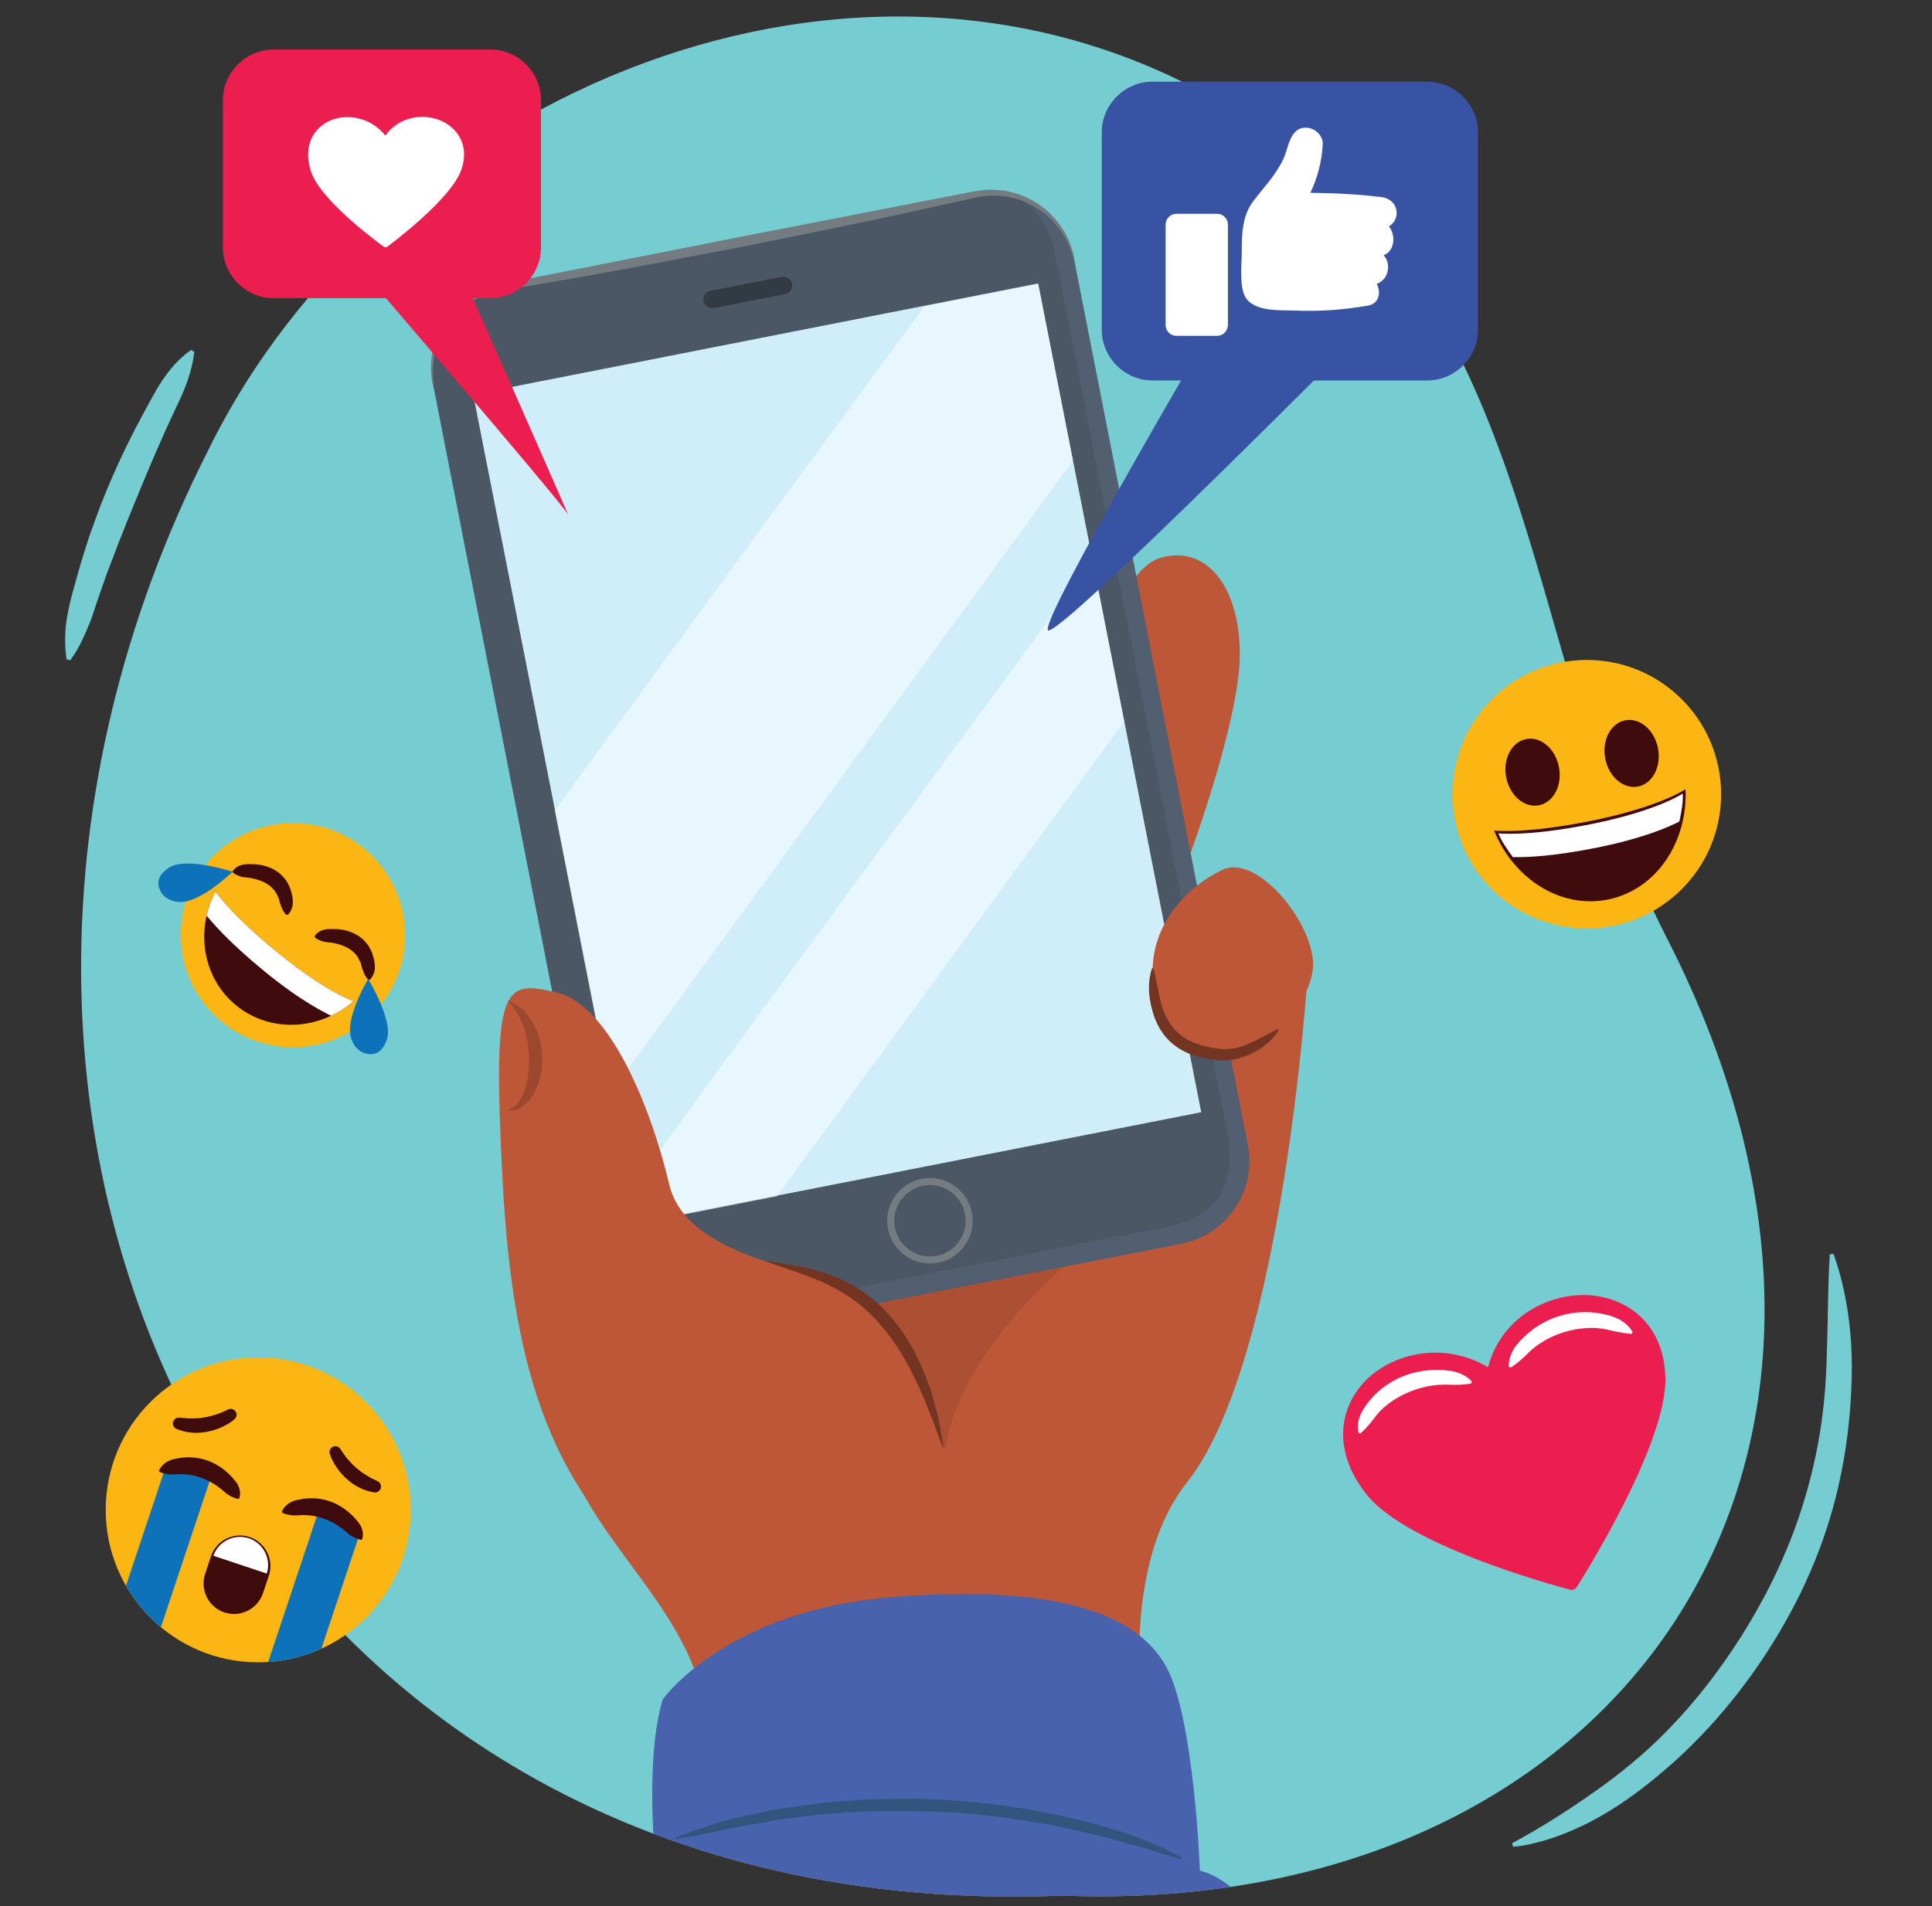 <?xml version="1.0" encoding="utf-8"?>
<!-- Generator: Adobe Illustrator 25.4.1, SVG Export Plug-In . SVG Version: 6.00 Build 0)  -->
<svg version="1.1" id="Layer_1" xmlns="http://www.w3.org/2000/svg" xmlns:xlink="http://www.w3.org/1999/xlink" x="0px" y="0px"
	 viewBox="0 0 380 375" style="enable-background:new 0 0 380 375;" xml:space="preserve">
<rect x="0" y="0" width="380" height="375" fill="#333333" stroke="none"/>
<path style="fill:#75CCD1;" d="M297.412,362.625c5.263-2.814,10.195-5.946,14.97-9.251c4.779-3.296,9.355-6.884,13.538-10.91
	c4.173-4.034,8.001-8.42,11.448-13.093c3.473-4.651,6.587-9.58,9.353-14.693c2.753-5.098,5.089-10.406,6.984-15.872
	c1.863-5.476,3.301-11.104,4.234-16.834c0.466-2.865,0.809-5.754,1.034-8.657c0.228-2.903,0.31-5.818,0.398-8.741
	c0.183-5.852,0.147-11.736,0.522-17.798l0.727-0.104c2.053,5.74,3.122,11.752,3.486,17.823c0.185,3.037,0.145,6.087,0.009,9.134
	c-0.139,3.047-0.402,6.094-0.798,9.127c-0.787,6.067-2.108,12.084-4.012,17.921c-0.941,2.922-2.045,5.79-3.264,8.605
	c-1.218,2.816-2.546,5.586-4.035,8.265c-5.833,10.724-13.383,20.572-22.443,28.815c-4.559,4.074-9.383,7.905-14.715,10.937
	c-2.661,1.516-5.444,2.823-8.321,3.876c-1.436,0.531-2.9,0.99-4.389,1.359c-1.484,0.384-2.987,0.674-4.542,0.801L297.412,362.625z"
	/>
<path style="fill:#75CCD1;" d="M327.89,184.632c-30.576-59.674-23.294-128.772-88.393-164.823
	C168.683-20.954,75.524,17.903,40.911,88.666c-68.159,134.666,8.313,290.845,168.027,284.261
	C317.433,377.22,381.226,288.847,327.89,184.632z"/>
<g>
	<defs>
		<path id="SVGID_1_" d="M327.89,184.632c-30.576-59.674-23.294-128.772-88.393-164.823C168.683-20.954,75.524,17.903,40.911,88.666
			c-68.159,134.666,8.313,290.845,168.027,284.261C317.433,377.22,381.226,288.847,327.89,184.632z"/>
	</defs>
	<clipPath id="SVGID_00000144301962993968273590000014949805864515354558_">
		<use xlink:href="#SVGID_1_"  style="overflow:visible;"/>
	</clipPath>
	<g style="clip-path:url(#SVGID_00000144301962993968273590000014949805864515354558_);">
		<path style="fill:#BD5738;" d="M257.232,191.253c0,0-4.778,76.497-23.769,100.393c-15.256,19.196-7.402,55.967-7.402,55.967
			s-89.262,13.191-87.352-1.253c3.675-27.788-24.986-41.844-28.873-66.035c-2.277-14.175,15.749-130.576,15.749-130.576
			L257.232,191.253z"/>
		<path style="opacity:0.22;fill:#733522;" d="M236.007,216.619l-71.524,44.292l21.513,24.075c0,0,0.968-18.998,30.376-41.688
			C234.234,229.516,236.007,216.619,236.007,216.619z"/>
		<path style="fill:#BD5738;" d="M232.43,172.566c0,0,11.755-30.56,11.425-44.541s-7.485-20.806-15.738-18.236
			s-13.373,23.936-13.373,23.936L232.43,172.566z"/>
		<g>
			<path style="fill:#4B5764;" d="M245.436,225.229c1.762,8.983-4.092,17.695-13.075,19.457l-93.529,18.347
				c-8.983,1.762-17.694-4.092-19.457-13.075L85.162,75.551c-1.762-8.983,4.092-17.694,13.075-19.457l93.529-18.347
				c8.983-1.762,17.694,4.092,19.457,13.075L245.436,225.229z"/>
			<g>
				<defs>
					<path id="SVGID_00000083771880627808743130000016356916618082039984_" d="M245.436,225.229
						c1.762,8.983-4.092,17.695-13.075,19.457l-93.529,18.347c-8.983,1.762-17.694-4.092-19.457-13.075L85.162,75.551
						c-1.762-8.983,4.092-17.694,13.075-19.457l93.529-18.347c8.983-1.762,17.694,4.092,19.457,13.075L245.436,225.229z"/>
				</defs>
				<clipPath id="SVGID_00000053510811749982690160000016419985238811234233_">
					<use xlink:href="#SVGID_00000083771880627808743130000016356916618082039984_"  style="overflow:visible;"/>
				</clipPath>
				<path style="opacity:0.2;clip-path:url(#SVGID_00000053510811749982690160000016419985238811234233_);fill:#727FA4;" d="
					M209.427,26.281l-31.74,6.226l1.112,5.757l9.488-1.861c8.799-1.726,17.333,4.008,19.059,12.808l33.992,173.28
					c2.072,10.648-1.745,17.203-12.808,19.059l-91.617,17.972c-8.8,1.726-17.333-4.009-19.059-12.807l-0.26-1.328l-17.344,3.402
					l5.557,28.326c0,0,147.95-29.023,147.162-28.869C252.182,248.401,209.427,26.281,209.427,26.281z"/>
			</g>
			
				<rect x="108.009" y="65.235" transform="matrix(0.981 -0.193 0.193 0.981 -25.477 34.468)" style="fill:#CFEEFA;" width="113.27" height="166.219"/>
			<g>
				<path style="fill:#323A43;" d="M154.42,57.859l-14.007,2.748c-0.936,0.184-1.843-0.426-2.027-1.362
					c-0.184-0.936,0.426-1.843,1.362-2.027l14.007-2.748c0.936-0.184,1.843,0.426,2.027,1.362S155.356,57.676,154.42,57.859z"/>
			</g>
			<g>
				<path style="fill:#757C81;" d="M184.528,248.416c-4.547,0.892-8.972-2.082-9.864-6.628c-0.892-4.547,2.082-8.972,6.629-9.864
					c4.547-0.892,8.971,2.082,9.863,6.628C192.048,243.099,189.075,247.524,184.528,248.416z M181.559,233.279
					c-3.799,0.745-6.284,4.443-5.539,8.242c0.745,3.799,4.443,6.284,8.242,5.538c3.799-0.745,6.284-4.443,5.539-8.242
					C189.056,235.019,185.359,232.534,181.559,233.279z"/>
			</g>
			<g>
				<path style="fill:#757C81;" d="M85.065,75.57c-0.561-3.033-0.354-6.229,0.773-9.115c0.541-1.445,1.278-2.824,2.216-4.053
					c0.436-0.641,0.981-1.193,1.494-1.771c0.573-0.517,1.106-1.086,1.745-1.524c1.208-0.97,2.594-1.695,4.021-2.281
					c1.434-0.591,2.972-0.873,4.469-1.173l9.036-1.785l36.145-7.14l36.164-7.044l9.041-1.761c1.5-0.288,3.03-0.608,4.581-0.602
					c1.543,0.004,3.1,0.151,4.585,0.593c0.757,0.165,1.466,0.49,2.191,0.752c0.693,0.341,1.407,0.646,2.052,1.075
					c1.333,0.783,2.536,1.781,3.583,2.915c2.134,2.247,3.533,5.128,4.16,8.148c0.011,0.053-0.023,0.105-0.076,0.116
					c-0.051,0.011-0.101-0.021-0.115-0.07l-0.002-0.008c-0.801-2.949-2.311-5.663-4.442-7.742c-1.053-1.046-2.244-1.948-3.543-2.636
					c-0.629-0.381-1.32-0.638-1.987-0.932c-0.698-0.215-1.374-0.495-2.093-0.616c-1.406-0.362-2.861-0.466-4.296-0.427l-1.076,0.074
					c-0.357,0.031-0.71,0.115-1.064,0.168c-0.687,0.098-1.468,0.299-2.209,0.457l-8.994,1.998
					c-11.992,2.665-24.035,5.071-36.079,7.477l-18.094,3.46c-6.045,1.084-12.072,2.258-18.134,3.254l-9.083,1.547
					c-0.746,0.134-1.545,0.243-2.218,0.411c-0.348,0.084-0.706,0.139-1.048,0.246l-1.024,0.338c-1.342,0.507-2.651,1.15-3.814,2.019
					c-0.62,0.384-1.141,0.897-1.705,1.36c-0.505,0.524-1.049,1.023-1.487,1.613c-0.944,1.127-1.705,2.412-2.285,3.778
					c-1.189,2.729-1.561,5.812-1.191,8.845l0.001,0.008c0.007,0.054-0.032,0.103-0.086,0.11
					C85.122,75.656,85.074,75.621,85.065,75.57z"/>
			</g>
		</g>
		<path style="opacity:0.5;fill:#FFFFFF;" d="M120.023,215.091l91.013-124.46l-6.816-34.744l-22.4,4.394
			c-21.237,28.866-52.609,71.572-72.705,99.212L120.023,215.091z"/>
		<path style="opacity:0.5;fill:#FFFFFF;" d="M124.451,233.653l2.593,6.762l25.756-5.053l68.304-93.406l-6.214-31.678
			C195.633,136.429,149,199.808,124.451,233.653z"/>
		<g>
			<path style="fill:#BD5738;" d="M185.567,284.551c2.999,16.592-34.366,44.084-55.403,26.465s-29.264-39.85-31.301-78.629
				c-2.037-38.779-0.027-39.652,10.632-37.116c10.66,2.536,18.764,23.386,22.117,37.699c3.352,14.313,27.189,16.38,35.209,20.541
				C174.843,257.671,182.844,269.486,185.567,284.551z"/>
			<g style="opacity:0.45;">
				<path style="fill:#733522;" d="M99.893,196.815c2.093,0.776,3.863,2.485,4.982,4.511c1.139,2.03,1.694,4.352,1.766,6.659
					c0.048,2.307-0.362,4.651-1.43,6.751c-0.524,1.047-1.236,2.036-2.189,2.784c-0.47,0.372-1.024,0.659-1.59,0.832
					c-0.577,0.167-1.178,0.168-1.717,0.045c1.083-0.308,1.862-0.95,2.405-1.767c0.572-0.785,0.935-1.717,1.229-2.659
					c0.548-1.906,0.757-3.922,0.714-5.92c-0.056-2.002-0.381-3.985-1.012-5.893C102.385,200.259,101.368,198.481,99.893,196.815z"/>
			</g>
			<g>
				<path style="fill:#733522;" d="M150.335,248.011c2.299,0.324,4.57,0.68,6.859,1.108c2.268,0.506,4.572,1.024,6.763,1.952
					c1.128,0.377,2.171,0.971,3.244,1.493c1.035,0.592,2.052,1.236,3.045,1.906l1.407,1.123c0.464,0.38,0.948,0.741,1.353,1.183
					l1.27,1.273c0.431,0.419,0.849,0.848,1.207,1.326l1.103,1.411c0.363,0.473,0.752,0.93,1.048,1.445
					c0.628,1.007,1.282,1.999,1.884,3.019c1.03,2.126,2.143,4.209,2.864,6.445c0.897,2.169,1.414,4.454,2.03,6.694
					c0.527,2.264,0.882,4.566,1.216,6.853c-0.891-2.153-1.57-4.349-2.426-6.477c-0.888-2.114-1.652-4.266-2.677-6.293
					c-1.883-4.119-4.117-8.067-7.01-11.43c-2.823-3.418-6.336-6.195-10.37-8.136l-1.516-0.731l-1.567-0.641
					c-1.034-0.462-2.129-0.795-3.198-1.199C154.702,249.576,152.486,248.883,150.335,248.011z"/>
			</g>
		</g>
		<path style="fill:#BD5738;" d="M240.435,171.126c-7.152,3.402-13.545,10.57-13.719,19.424
			c-0.252,12.812,5.654,16.215,13.213,16.931s16.939-8.316,18.244-16.417C259.479,182.962,247.587,167.724,240.435,171.126z"/>
		<g>
			<path style="fill:#733522;" d="M226.86,190.553c0.905,3.082,1.048,6.067,2.167,8.76c0.564,1.321,1.321,2.52,2.274,3.518
				c0.955,1.001,2.16,1.731,3.466,2.267c1.304,0.553,2.728,0.897,4.191,1.116l1.103,0.143c0.338,0.028,0.676,0.059,1.021,0.049
				c0.687-0.013,1.387-0.084,2.08-0.248c1.392-0.308,2.739-0.897,4.055-1.572c1.336-0.653,2.637-1.409,4.081-2.112
				c0.074-0.038,0.164-0.008,0.201,0.065c0.024,0.047,0.019,0.104-0.006,0.147c-1.713,2.769-4.603,4.617-7.823,5.515
				c-0.808,0.228-1.654,0.36-2.514,0.413c-0.43,0.031-0.866,0.015-1.302-0.005l-1.207-0.13c-1.605-0.212-3.226-0.565-4.791-1.195
				c-1.55-0.647-3.038-1.596-4.212-2.863c-1.19-1.254-2.012-2.782-2.598-4.333c-1.074-3.128-1.502-6.439-0.475-9.541
				c0.026-0.079,0.112-0.122,0.191-0.096C226.811,190.467,226.846,190.507,226.86,190.553z"/>
		</g>
		<path style="fill:#BD5738;" d="M238.069,414.322l-12.007-66.708c0,0-83.677-29.041-87.352-1.253
			c-0.658,4.977-0.686,33.158-0.44,67.961H238.069z"/>
		<path style="fill:#4862AD;" d="M130.356,334.327c0,0,12.535-17.686,45.532-20.167s47.833,3.695,53.415,13.607
			c5.582,9.912,6.704,40.267,6.704,40.267s14.441,2.645,18.16,29.145l-144.528-4.328l19.247-27.172
			C128.885,365.68,126.827,345.975,130.356,334.327z"/>
		<g>
			<path style="fill:#33547C;" d="M232.24,365.755c-8.1-2.432-16.114-4.862-24.368-6.468c-8.235-1.599-16.587-2.664-24.973-2.894
				c-8.374-0.303-16.792-0.076-25.112,1.029l-3.125,0.379l-1.563,0.19l-1.546,0.293l-6.197,1.13
				c-2.088,0.284-4.117,0.833-6.182,1.25c-2.063,0.428-4.14,0.821-6.245,1.157l-0.087-0.281c1.975-0.769,3.978-1.481,5.994-2.158
				c2.022-0.658,4.037-1.367,6.125-1.777l6.243-1.33l1.564-0.322l1.581-0.22l3.162-0.437l3.164-0.437l1.582-0.218
				c0.529-0.055,1.061-0.084,1.591-0.127l6.372-0.462c1.062-0.098,2.126-0.112,3.191-0.114l3.195-0.034l3.195-0.033
				c1.065-0.012,2.128,0.079,3.192,0.113c8.516,0.281,16.999,1.387,25.319,3.184c4.161,0.893,8.289,1.956,12.35,3.231
				c4.034,1.358,8.015,2.926,11.704,5.091L232.24,365.755z"/>
		</g>
	</g>
</g>
<g id="expression_00000129169671311620721650000003087907469025578912_">
	<g id="emojiHead_00000038397233154091057310000003457887414738351036_">
		<circle style="fill:#FCB614;" cx="50.793" cy="297.046" r="30"/>
	</g>
	<g>
		<defs>
			<circle id="emojiHead_00000041987484832487870550000015410203283805998255_" cx="50.793" cy="297.046" r="30"/>
		</defs>
		<clipPath id="emojiHead_00000083079498275389869620000004392139050958954136_">
			<use xlink:href="#emojiHead_00000041987484832487870550000015410203283805998255_"  style="overflow:visible;"/>
		</clipPath>
		<polygon style="clip-path:url(#emojiHead_00000083079498275389869620000004392139050958954136_);fill:#0D72B9;" points="
			59.972,334.076 51.798,329.842 62.98,296.312 71.153,300.546 		"/>
		<polygon style="clip-path:url(#emojiHead_00000083079498275389869620000004392139050958954136_);fill:#0D72B9;" points="
			21.671,321.304 30.75,322.823 41.932,289.293 32.853,287.774 		"/>
	</g>
	<path style="fill:#400B0C;" d="M70.804,302.897c-0.22-0.032-0.441-0.118-0.636-0.193c-0.207-0.071-0.382-0.158-0.56-0.241
		c-0.346-0.171-0.642-0.365-0.921-0.571c-0.272-0.209-0.507-0.446-0.763-0.663c-0.257-0.215-0.518-0.423-0.788-0.615
		c-1.069-0.783-2.209-1.4-3.395-1.817c-0.59-0.218-1.196-0.381-1.815-0.512c-0.622-0.108-1.257-0.19-1.908-0.208
		c-0.326,0.007-0.655-0.016-0.986,0.019c-0.166,0.011-0.331,0.027-0.499,0.032c-0.168,0.015-0.337,0.024-0.512,0.02
		c-0.35-0.016-0.709-0.023-1.102-0.104c-0.392-0.072-0.801-0.156-1.281-0.367l-0.017-0.008c-0.149-0.065-0.217-0.239-0.151-0.388
		c0.002-0.004,0.004-0.009,0.006-0.013c0.457-0.915,1.146-1.464,1.908-1.82c0.191-0.087,0.387-0.164,0.586-0.229
		c0.202-0.054,0.407-0.099,0.612-0.147c0.407-0.105,0.831-0.152,1.251-0.223c0.848-0.09,1.717-0.116,2.583-0.028
		c0.866,0.09,1.723,0.291,2.546,0.576c1.649,0.582,3.105,1.573,4.309,2.744c0.3,0.296,0.583,0.606,0.856,0.922
		c0.266,0.322,0.541,0.636,0.747,1.006c0.207,0.367,0.362,0.774,0.444,1.219c0.036,0.225,0.066,0.453,0.05,0.704
		c-0.003,0.121-0.008,0.246-0.033,0.379c-0.019,0.13-0.047,0.264-0.102,0.433c-0.029,0.088-0.116,0.14-0.205,0.127L70.804,302.897z"
		/>
	<path style="fill:#400B0C;" d="M46.65,294.842c-0.221-0.032-0.441-0.118-0.636-0.193c-0.207-0.071-0.382-0.158-0.56-0.241
		c-0.346-0.171-0.642-0.365-0.921-0.571c-0.272-0.209-0.507-0.446-0.763-0.663c-0.257-0.215-0.518-0.423-0.788-0.615
		c-1.069-0.783-2.209-1.4-3.395-1.817c-0.59-0.218-1.196-0.381-1.815-0.512c-0.622-0.108-1.257-0.19-1.908-0.208
		c-0.326,0.007-0.655-0.016-0.986,0.019c-0.166,0.011-0.331,0.027-0.499,0.032c-0.168,0.015-0.337,0.024-0.512,0.02
		c-0.35-0.016-0.709-0.023-1.102-0.104c-0.392-0.072-0.801-0.156-1.281-0.367l-0.017-0.008c-0.149-0.065-0.217-0.239-0.151-0.388
		c0.002-0.004,0.004-0.009,0.006-0.013c0.457-0.915,1.146-1.464,1.908-1.82c0.191-0.087,0.387-0.164,0.586-0.229
		c0.202-0.054,0.407-0.099,0.612-0.147c0.407-0.105,0.831-0.152,1.251-0.223c0.848-0.09,1.717-0.116,2.583-0.028
		c0.866,0.09,1.723,0.291,2.546,0.576c1.649,0.582,3.105,1.573,4.309,2.744c0.3,0.296,0.583,0.606,0.856,0.922
		c0.266,0.322,0.541,0.636,0.747,1.006c0.207,0.367,0.362,0.774,0.444,1.219c0.036,0.225,0.066,0.452,0.05,0.704
		c-0.002,0.121-0.008,0.246-0.033,0.379c-0.019,0.13-0.047,0.264-0.102,0.433c-0.029,0.088-0.116,0.14-0.205,0.127L46.65,294.842z"
		/>
	<g style="display:none;">
		<path style="display:inline;fill:#F9D793;" d="M71.269,302.814c-0.013,0.111-0.139,0.21-0.263,0.195
			c-0.092-0.005-0.183,0.007-0.275-0.011c-0.185-0.026-0.37-0.073-0.559-0.111c-0.365-0.097-0.718-0.233-1.038-0.438
			c-0.707-0.318-1.188-0.921-1.775-1.315c-1.125-0.883-2.383-1.58-3.725-2.046c-0.684-0.175-1.352-0.446-2.05-0.549l-1.053-0.124
			l-0.527-0.062l-0.532,0.005c-0.693-0.004-1.487,0.111-2.222-0.051c-0.376-0.032-0.727-0.126-1.084-0.263
			c-0.176-0.067-0.35-0.141-0.511-0.238c-0.194-0.055-0.359-0.362-0.218-0.54l0.069,0.03c-0.025,0.172,0.069,0.279,0.237,0.301
			c0.173,0.045,0.343,0.092,0.516,0.126c0.342,0.06,0.707,0.112,1.057,0.124c0.711,0.081,1.371-0.013,2.131-0.031l0.559-0.016
			l0.557,0.053l1.115,0.111c0.739,0.097,1.443,0.363,2.167,0.539c1.4,0.506,2.705,1.268,3.85,2.199
			c0.603,0.443,1.071,0.989,1.678,1.333c0.279,0.211,0.599,0.359,0.912,0.521c0.159,0.068,0.322,0.126,0.485,0.206
			c0.08,0.041,0.174,0.055,0.261,0.084c0.055,0.023,0.127,0.01,0.168-0.056L71.269,302.814z"/>
	</g>
	<g style="display:none;">
		<path style="display:inline;fill:#F9D793;" d="M46.87,294.912c-0.723-0.009-1.477-0.233-2.094-0.645
			c-0.345-0.166-0.619-0.405-0.891-0.645c-0.276-0.245-0.556-0.448-0.834-0.664c-1.123-0.851-2.367-1.534-3.7-1.961l-1.006-0.294
			c-0.335-0.099-0.668-0.214-1.018-0.23c-0.693-0.062-1.381-0.217-2.083-0.168c-0.689,0.009-1.47,0.099-2.194-0.057
			c-0.371-0.03-0.715-0.132-1.068-0.268c-0.173-0.067-0.344-0.141-0.503-0.238c-0.204-0.067-0.334-0.379-0.19-0.546l0.068,0.033
			c-0.036,0.165,0.058,0.285,0.211,0.304c0.171,0.045,0.338,0.093,0.508,0.127c0.337,0.058,0.695,0.118,1.041,0.128
			c0.702,0.075,1.353,0.005,2.096-0.026c0.735-0.065,1.465,0.08,2.2,0.134c0.372,0.013,0.723,0.125,1.077,0.222l1.063,0.291
			c1.391,0.466,2.683,1.214,3.826,2.112c0.601,0.427,1.073,0.976,1.651,1.342c0.556,0.417,1.169,0.721,1.85,0.972L46.87,294.912z"/>
	</g>
	<path style="fill:#400B0C;" d="M44.138,317.23L44.138,317.23c-3.131-1.044-4.839-4.461-3.795-7.592l1.151-3.451
		c1.044-3.131,4.461-4.839,7.592-3.795l0,0c3.131,1.044,4.839,4.461,3.795,7.592l-1.151,3.451
		C50.685,316.567,47.269,318.275,44.138,317.23z"/>
	<g style="display:none;">
		<path style="display:inline;fill:#F9D793;" d="M51.88,313.219c-0.277,1.618-1.493,3.005-2.969,3.744
			c-1.479,0.761-3.27,0.914-4.863,0.387c-1.589-0.538-2.93-1.732-3.656-3.229c-0.742-1.478-0.861-3.314-0.13-4.776l0.072,0.024
			c-0.288,1.561-0.151,3.14,0.543,4.509c0.689,1.361,1.926,2.42,3.367,2.882c1.431,0.492,3.055,0.389,4.422-0.286
			c1.381-0.677,2.419-1.867,3.142-3.28L51.88,313.219z"/>
	</g>
	<path style="fill:#FFFFFF;" d="M41.967,306.078l10.511,3.505c0.914-2.872-0.658-5.983-3.526-6.939
		C46.084,301.688,42.96,303.233,41.967,306.078z"/>
	<path style="display:none;fill:none;stroke:#529ACD;stroke-width:0.728;stroke-linecap:round;stroke-miterlimit:10;" d="
		M70.168,302.703c-0.207-0.071-0.382-0.158-0.56-0.241c-0.346-0.171-0.642-0.365-0.921-0.571c-0.272-0.209-0.507-0.446-0.763-0.663
		c-0.257-0.215-0.518-0.423-0.788-0.615c-1.069-0.783-2.209-1.4-3.395-1.817c-0.59-0.218-0.851-0.266-1.47-0.397"/>
	<path style="display:none;fill:none;stroke:#529ACD;stroke-width:0.728;stroke-linecap:round;stroke-miterlimit:10;" d="
		M32.165,289.856c0.207,0.072,0.397,0.11,0.588,0.154c0.377,0.077,0.727,0.106,1.07,0.115c0.34,0.002,0.669-0.041,1.001-0.056
		c0.332-0.012,0.663-0.016,0.992-0.003c1.315,0.038,2.587,0.251,3.775,0.651c0.598,0.191,0.833,0.314,1.402,0.591"/>
	<g>
		<path style="fill:#400B0C;" d="M67.019,285.18c0.384,0.603,0.891,1.326,1.405,1.934c0.53,0.62,1.096,1.197,1.704,1.719
			c0.61,0.519,1.247,1,1.935,1.403c0.665,0.451,1.403,0.764,2.141,1.141l0.099,0.05c0.573,0.293,0.799,0.995,0.506,1.567
			c-0.238,0.465-0.746,0.701-1.235,0.617c-0.98-0.169-1.953-0.466-2.856-0.92c-0.906-0.446-1.748-1.022-2.49-1.698
			c-0.752-0.665-1.424-1.415-1.978-2.24c-0.572-0.833-1.025-1.654-1.382-2.698c-0.207-0.606,0.116-1.264,0.722-1.471
			c0.517-0.177,1.072,0.033,1.352,0.474L67.019,285.18z"/>
	</g>
	<g>
		<path style="fill:#400B0C;" d="M46.113,279.231c-0.848,0.705-1.662,1.17-2.585,1.583c-0.903,0.416-1.867,0.706-2.855,0.882
			c-0.985,0.19-2.005,0.244-3.01,0.152c-1.007-0.083-1.992-0.337-2.917-0.703c-0.598-0.237-0.891-0.914-0.654-1.512
			c0.192-0.485,0.674-0.769,1.169-0.733l0.112,0.009c0.827,0.062,1.619,0.18,2.422,0.141c0.797,0.015,1.592-0.064,2.383-0.189
			c0.791-0.129,1.575-0.327,2.35-0.58c0.755-0.251,1.565-0.604,2.207-0.919l0.127-0.062c0.574-0.282,1.269-0.045,1.551,0.529
			C46.653,278.319,46.515,278.897,46.113,279.231z"/>
	</g>
</g>
<g id="expression_00000176758042560896512220000011543969001687735708_">
	<g id="emojiHead_00000157301785907707833320000013434160245223987629_">
		<circle style="fill:#FCB614;" cx="312.115" cy="156.248" r="26.411"/>
	</g>
	
		<ellipse id="eye1_00000177481756704782233110000007448168648700277670_" transform="matrix(0.983 -0.186 0.186 0.983 -23.001 58.855)" style="fill:#400B0C;" cx="301.346" cy="151.69" rx="5.284" ry="6.633"/>
	
		<ellipse id="eye2_00000072986744113196364330000018218727336705142693_" transform="matrix(0.983 -0.186 0.186 0.983 -21.97 62.421)" style="fill:#400B0C;" cx="320.817" cy="147.994" rx="5.284" ry="6.633"/>
	<g id="eye1_00000154405389896241784200000003616889540583520405_" style="display:none;">
		<path style="display:inline;fill:#F9D793;" d="M306.488,149.875c0.457,1.402,0.255,3.013-0.478,4.333
			c-0.389,0.646-0.894,1.234-1.521,1.656c-0.624,0.422-1.348,0.693-2.083,0.735c1.392-0.451,2.538-1.385,3.211-2.616
			C306.335,152.773,306.569,151.33,306.488,149.875z"/>
	</g>
	<g id="eye1_00000106132016757568472740000009438473781363324043_" style="display:none;">
		<path style="display:inline;fill:#F9D793;" d="M325.96,146.179c0.457,1.402,0.255,3.013-0.478,4.333
			c-0.389,0.646-0.894,1.234-1.521,1.656c-0.624,0.422-1.348,0.693-2.083,0.735c1.392-0.451,2.538-1.385,3.211-2.616
			C325.808,149.077,326.041,147.634,325.96,146.179z"/>
	</g>
	<path style="fill:#400B0C;" d="M293.874,163.4c3.886,9.65,13.288,15.539,22.617,13.527c9.329-2.012,15.467-11.253,15.03-21.647
		c0,0-5.173,3.497-18.411,6.18C299.871,164.143,293.874,163.4,293.874,163.4z"/>
	<path style="fill:#FFFFFF;" d="M314.248,166.731c8.955-1.815,13.813-3.958,16.074-5.109c0.34-1.751,0.746-3.635,0.667-5.501
		c0,0-4.985,3.37-17.745,5.956c-12.759,2.586-18.54,1.87-18.54,1.87c0.689,1.711,1.823,3.241,2.838,4.681
		C300.033,168.678,305.284,168.548,314.248,166.731z"/>
	<g style="display:none;">
		<path style="display:inline;fill:#F9D793;" d="M293.904,163.388c1.974,4.326,5.005,8.186,9.004,10.73
			c3.961,2.551,8.913,3.623,13.537,2.595c4.637-0.969,8.706-3.987,11.264-7.944c2.589-3.966,3.782-8.73,3.78-13.487l0.064-0.003
			c0.381,4.766-0.823,9.701-3.478,13.73c-2.61,4.041-6.782,7.139-11.538,8.132c-4.742,1.056-9.82-0.047-13.864-2.653
			c-4.076-2.578-7.226-6.567-8.829-11.076L293.904,163.388z"/>
	</g>
</g>
<g>
	<path style="fill:#3853A3;" d="M280.701,74.852h-54c-5.5,0-10-4.5-10-10V26.068c0-5.5,4.5-10,10-10h54c5.5,0,10,4.5,10,10v38.784
		C290.701,70.352,286.201,74.852,280.701,74.852z"/>
	<path style="fill:#3853A3;" d="M270.99,62.261c0,0-63.631,64.216-64.89,61.698s33.535-61.698,33.535-61.698H270.99z"/>
	<g>
		<path style="fill:#FFFFFF;" d="M271.687,38.768c-3.713-0.453-7.434-0.703-11.173-0.778c-0.927-0.019-1.854-0.037-2.781-0.056
			c1.437-3.005,2.238-6.172,2.432-9.506c0.104-1.787-1.596-3.311-3.311-3.312c-3.246-0.001-3.38,4.012-4.456,6.23
			c-1.565,3.226-3.843,5.521-5.96,8.319c-2.029,2.681-2.213,6.318-2.194,9.547c0.014,2.443-0.532,6.985,0.659,9.148
			c1.7,3.087,7.02,2.615,10.024,2.741c4.751,0.201,9.495-0.161,14.176-0.982c2.183-0.383,2.557-2.688,1.669-4.273
			c2.472-0.84,2.868-4.053,1.375-5.629c2.239-0.9,2.405-3.903,1.049-5.685C275.616,43.09,275.121,39.187,271.687,38.768z"/>
		<path style="fill:#FFFFFF;" d="M239.4,66.068h-8.023c-1.16,0-2.11-0.949-2.11-2.11V44.17c0-1.16,0.949-2.11,2.11-2.11h8.023
			c1.16,0,2.11,0.949,2.11,2.11v19.789C241.51,65.119,240.561,66.068,239.4,66.068z"/>
	</g>
</g>
<g>
	<path style="fill:#EC1E50;" d="M96.41,58.663H53.84c-5.5,0-10-4.5-10-10V19.737c0-5.5,4.5-10,10-10h42.57c5.5,0,10,4.5,10,10
		v28.925C106.41,54.163,101.91,58.663,96.41,58.663z"/>
	<path style="fill:#EC1E50;" d="M88.089,47.543c0,0,24.706,55.854,23.594,53.631C110.571,98.95,66.38,47.543,66.38,47.543H88.089z"
		/>
	<path style="fill:#FFFFFF;" d="M64.646,23.854c3.208-1.542,8.074-1.025,11.153,2.818c2.796-3.902,7.711-4.422,11.127-2.842
		c2.829,1.307,5.531,4.591,3.826,9.536c-2.018,5.857-14.071,14.801-14.583,15.179c-0.198,0.145-0.466,0.147-0.666,0.005
		c-0.511-0.367-12.545-9.017-14.385-14.948C59.517,28.44,61.891,25.182,64.646,23.854z"/>
</g>
<g>
	<g id="expression_00000046319956660360372190000005049438606382526909_">
		<g id="emojiHead_00000073703380636224352760000000118853639644010655_">
			<circle style="fill:#FCB614;" cx="57.626" cy="183.979" r="22.065"/>
		</g>
		<path style="fill:#400B0C;" d="M42.401,175.41c-4.081,7.686-2.501,17.191,4.22,22.531c6.721,5.34,16.337,4.732,22.902-0.98
			c0,0-5.289-1.721-14.713-9.389C45.385,179.904,42.401,175.41,42.401,175.41z"/>
		<g>
			<defs>
				<path id="SVGID_00000170963406649887237460000007928491194708005026_" d="M42.401,175.41c-4.081,7.686-2.501,17.191,4.22,22.531
					c6.721,5.34,16.337,4.732,22.902-0.98c0,0-5.289-1.721-14.713-9.389C45.385,179.904,42.401,175.41,42.401,175.41z"/>
			</defs>
			<clipPath id="SVGID_00000127743436215260928700000011331919463452818073_">
				<use xlink:href="#SVGID_00000170963406649887237460000007928491194708005026_"  style="overflow:visible;"/>
			</clipPath>
			<path style="clip-path:url(#SVGID_00000127743436215260928700000011331919463452818073_);fill:#FFFFFF;" d="M52.136,191.194
				c7.147,5.83,11.948,8.226,14.305,9.239c1.613-0.891,3.374-1.82,4.812-3.116c0,0-5.861-1.685-16.045-9.991
				c-10.184-8.307-13.292-13.319-13.292-13.319c-0.926,1.673-1.425,3.575-1.927,5.325C41.536,181.321,44.981,185.358,52.136,191.194
				z"/>
		</g>
	</g>
	<path style="fill:#0D72B9;" d="M45.747,171.495c0,0-9.039-2.967-12.442-0.834c-1.029,0.645-2.499,1.892-2.093,3.691
		c0.545,2.414,2.803,3.129,4.395,3.103C39.712,177.389,45.747,171.495,45.747,171.495z"/>
	<g>
		<path style="fill:#400B0C;" d="M45.754,171.364c1.179-1.522,2.764-1.38,4.252-1.338c1.509,0.078,3.119,0.481,4.513,1.443
			c0.706,0.469,1.285,1.114,1.789,1.792c0.214,0.362,0.412,0.734,0.599,1.105c0.19,0.37,0.259,0.771,0.386,1.153
			c0.124,0.386,0.222,0.77,0.241,1.155c0.045,0.383,0.079,0.768,0.066,1.151c-0.092,0.756-0.387,1.503-0.963,2.159l-0.38-0.022
			c-0.61-0.696-0.85-1.309-1.047-1.899c-0.263-0.553-0.251-1.177-0.549-1.651c-0.41-1.049-1.088-1.803-1.926-2.374
			c-0.836-0.581-1.894-0.981-3.064-1.227c-0.581-0.146-1.196-0.151-1.815-0.246c-0.625-0.116-1.265-0.324-2.022-0.83L45.754,171.364
			z"/>
	</g>
	<path style="fill:#0D72B9;" d="M72.413,192.599c0,0,4.971,8.111,3.68,11.914c-0.39,1.149-1.265,2.868-3.109,2.887
		c-2.475,0.026-3.691-2.006-4.033-3.562C68.069,199.831,72.413,192.599,72.413,192.599z"/>
	<g>
		<path style="fill:#400B0C;" d="M61.893,184.126c1.179-1.522,2.764-1.38,4.252-1.338c1.509,0.078,3.119,0.481,4.513,1.443
			c0.706,0.469,1.285,1.114,1.789,1.792c0.214,0.362,0.412,0.734,0.599,1.105c0.19,0.37,0.259,0.771,0.386,1.153
			c0.124,0.386,0.222,0.77,0.241,1.155c0.045,0.383,0.079,0.768,0.066,1.151c-0.092,0.756-0.387,1.503-0.963,2.159l-0.38-0.022
			c-0.61-0.696-0.85-1.309-1.047-1.899c-0.263-0.553-0.251-1.177-0.549-1.651c-0.41-1.049-1.088-1.803-1.926-2.374
			c-0.836-0.581-1.894-0.981-3.064-1.227c-0.581-0.146-1.196-0.151-1.815-0.246c-0.625-0.116-1.265-0.324-2.022-0.83L61.893,184.126
			z"/>
	</g>
</g>
<g>
	<path style="fill:#EC1E50;" d="M268.337,271.888c5.207-5.518,15.287-8.206,24.349-2.908c2.584-9.902,11.97-14.689,19.976-14.156
		c6.629,0.441,14.513,4.913,14.897,16.056c0.456,13.197-16.701,40.203-17.431,41.347c-0.282,0.44-0.815,0.65-1.322,0.519
		c-1.298-0.34-31.854-8.365-40.046-18.764C261.631,284.931,263.867,276.634,268.337,271.888z"/>
	<g>
		<path style="fill:#FFFFFF;" d="M267.207,281.881c-0.31-1.292-0.063-2.547,0.428-3.667c0.519-1.111,1.254-2.112,2.069-3.038
			c1.616-1.875,3.688-3.305,5.933-4.281c2.262-0.94,4.71-1.416,7.133-1.377c0.606,0.021,1.21,0.022,1.81,0.103
			c0.602,0.045,1.197,0.145,1.778,0.314c1.16,0.322,2.259,0.915,3.14,1.85l-0.129,0.382c-0.638,0.161-1.205,0.182-1.767,0.231
			c-0.563,0.064-1.092,0.031-1.624,0.053c-1.05-0.031-2.083-0.073-3.113,0.01c-2.059,0.161-4.054,0.707-5.928,1.483
			c-1.859,0.811-3.611,1.885-5.076,3.278c-0.755,0.675-1.353,1.497-1.976,2.312c-0.645,0.811-1.314,1.618-2.293,2.466
			L267.207,281.881z"/>
	</g>
	<g>
		<path style="fill:#FFFFFF;" d="M296.751,268.873c-0.027-1.349,0.399-2.602,1.103-3.652c0.693-1.065,1.62-1.95,2.56-2.802
			c1.914-1.682,4.214-2.932,6.675-3.626c2.459-0.696,5.072-0.841,7.595-0.405c1.256,0.233,2.505,0.536,3.643,1.108
			c1.125,0.586,2.147,1.417,2.802,2.59l-0.22,0.338c-1.309-0.096-2.393-0.315-3.462-0.54c-1.057-0.236-2.092-0.498-3.154-0.577
			c-2.116-0.169-4.263,0.097-6.299,0.674c-2.044,0.576-3.983,1.503-5.717,2.754c-0.433,0.312-0.841,0.66-1.245,1.012l-1.158,1.124
			c-0.819,0.731-1.6,1.496-2.766,2.186L296.751,268.873z"/>
	</g>
</g>
<path style="fill:#75CCD1;" d="M38.221,69.229c-0.346,2.966-1.217,5.568-2.267,8.081c-0.519,1.258-1.131,2.467-1.71,3.692
	l-1.7,3.693c-2.212,4.949-4.314,9.938-6.347,14.948c-1.059,2.489-1.998,5.022-3.02,7.527c-0.91,2.542-1.986,5.032-2.835,7.598
	l-1.338,3.83c-0.4,1.29-0.814,2.576-1.312,3.842c-1.047,2.521-2.077,5.043-3.864,7.446l-0.717-0.158
	c-0.259-1.463-0.312-2.894-0.293-4.314c0.013-1.422,0.147-2.821,0.404-4.189c0.238-1.373,0.56-2.726,0.896-4.075l1.118-4.014
	c0.363-1.342,0.754-2.676,1.181-3.997c0.414-1.326,0.821-2.655,1.272-3.969c0.928-2.616,1.86-5.235,2.921-7.8
	c2.09-5.143,4.448-10.173,7.077-15.057c1.329-2.434,2.585-4.905,4.084-7.246c1.548-2.311,3.34-4.5,5.828-6.224L38.221,69.229z"/>
</svg>
